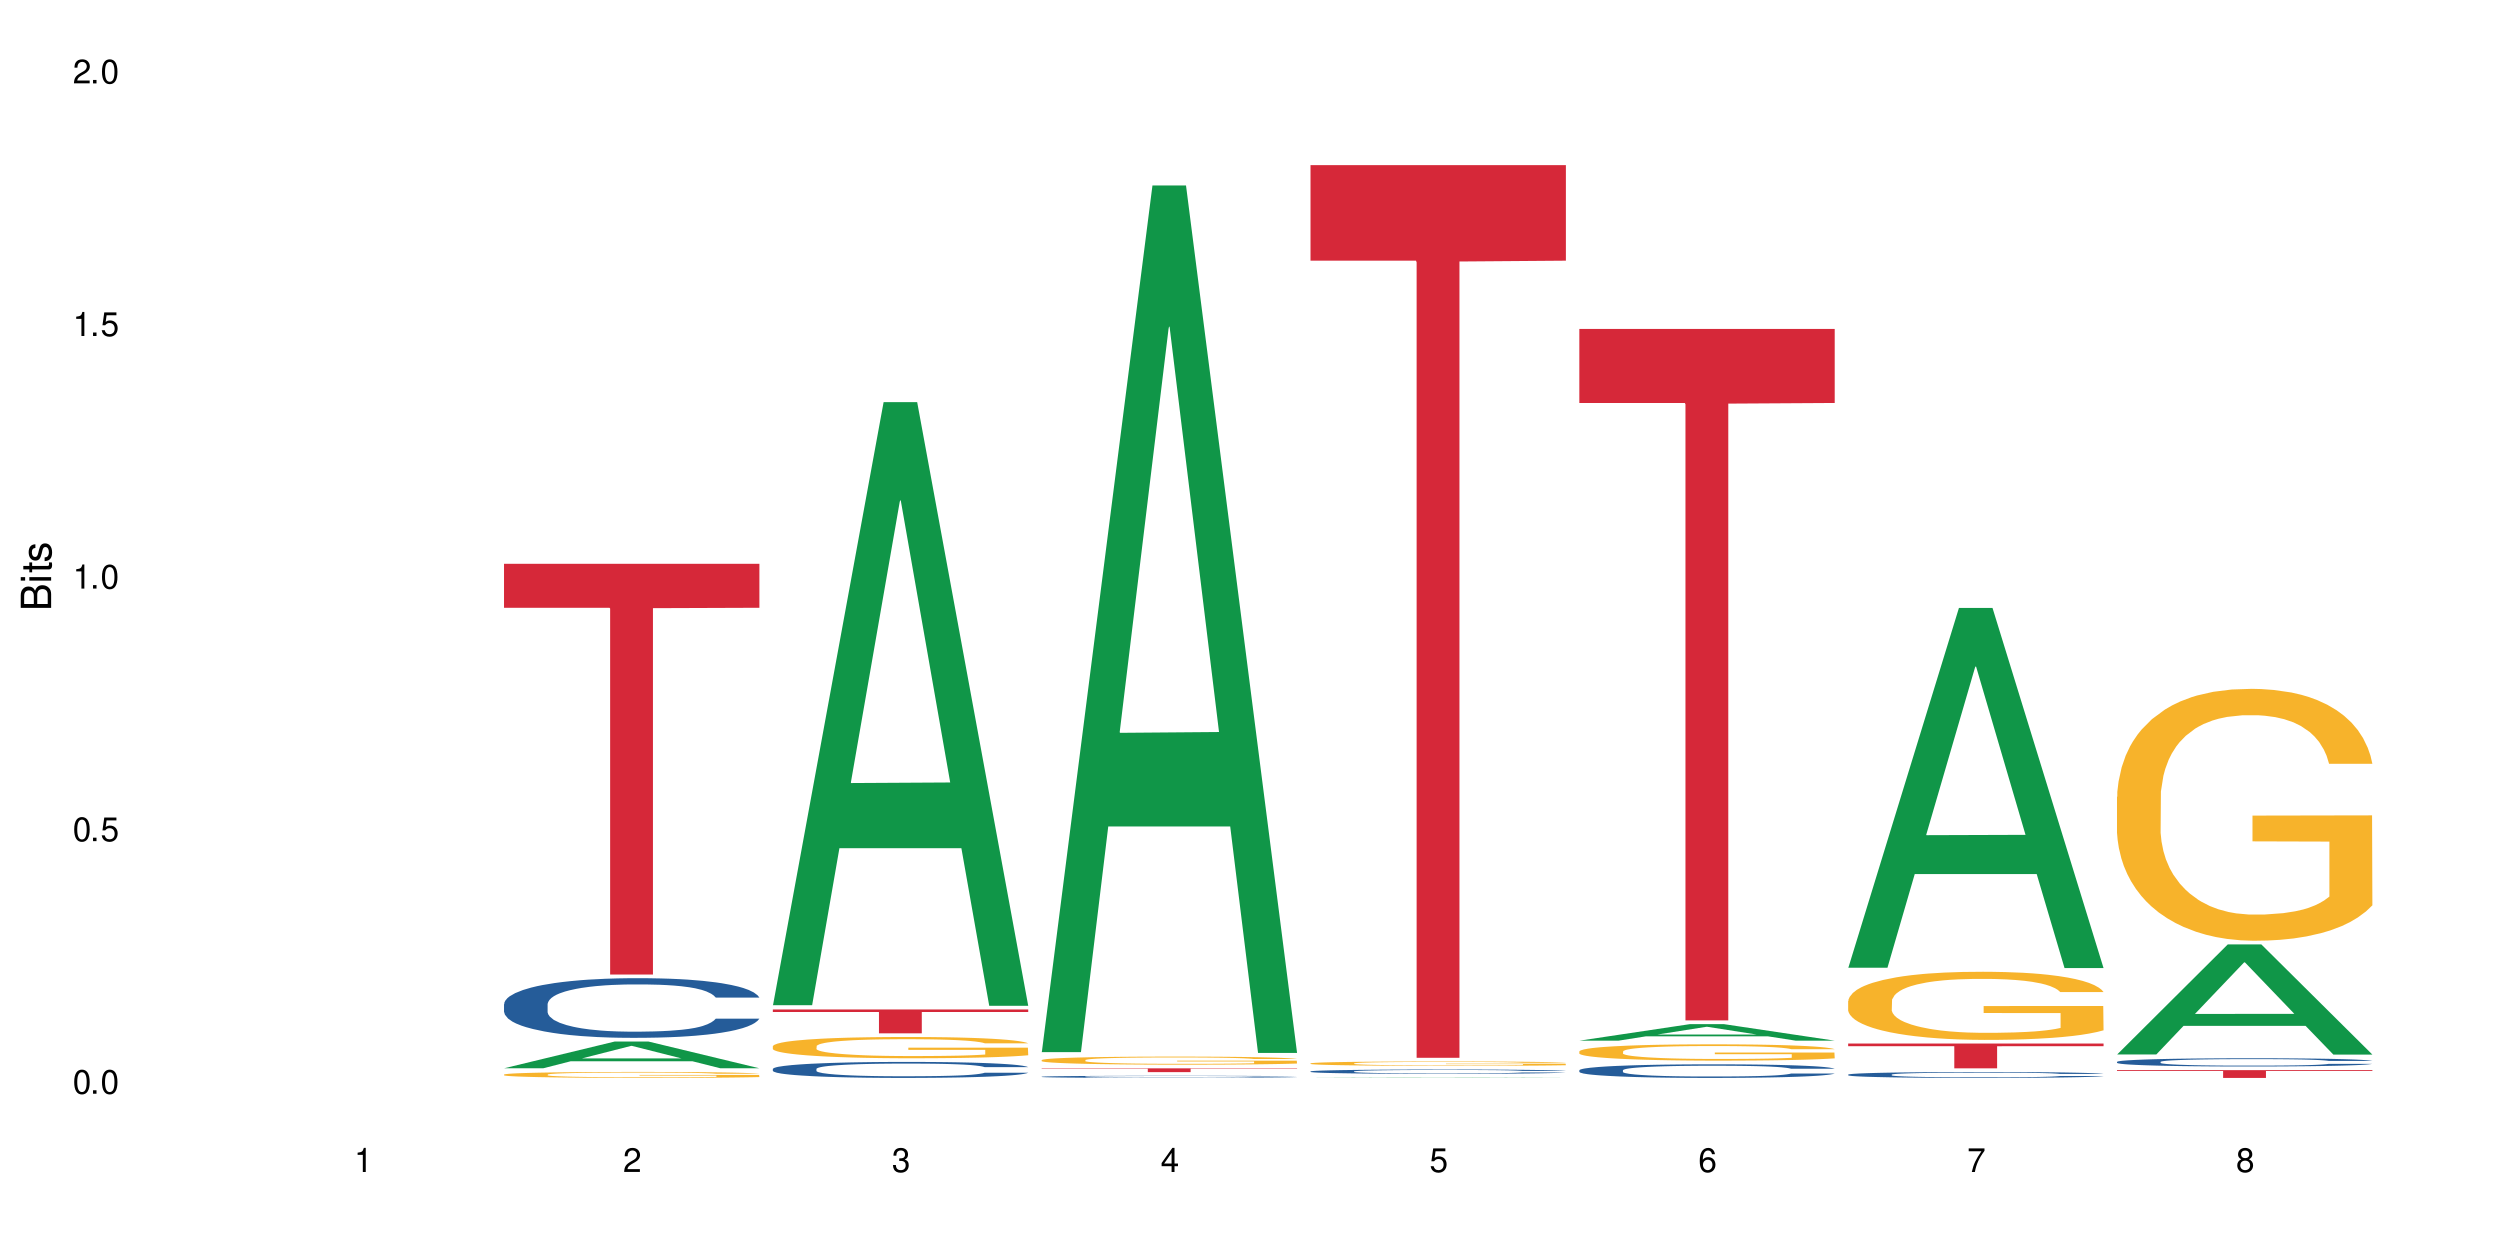 <?xml version="1.0" encoding="UTF-8"?>
<svg xmlns="http://www.w3.org/2000/svg" xmlns:xlink="http://www.w3.org/1999/xlink" width="720" height="360" viewBox="0 0 720 360">
<defs>
<g>
<g id="glyph-0-0">
</g>
<g id="glyph-0-1">
<path d="M 2.641 -6.938 C 2 -6.938 1.422 -6.656 1.078 -6.172 C 0.641 -5.562 0.406 -4.641 0.406 -3.359 C 0.406 -1.016 1.188 0.219 2.641 0.219 C 4.078 0.219 4.859 -1.016 4.859 -3.297 C 4.859 -4.641 4.656 -5.547 4.203 -6.172 C 3.844 -6.656 3.281 -6.938 2.641 -6.938 Z M 2.641 -6.188 C 3.547 -6.188 4 -5.25 4 -3.375 C 4 -1.406 3.562 -0.484 2.625 -0.484 C 1.734 -0.484 1.281 -1.438 1.281 -3.344 C 1.281 -5.25 1.734 -6.188 2.641 -6.188 Z M 2.641 -6.188 "/>
</g>
<g id="glyph-0-2">
<path d="M 1.828 -1 L 0.828 -1 L 0.828 0 L 1.828 0 Z M 1.828 -1 "/>
</g>
<g id="glyph-0-3">
<path d="M 4.562 -6.797 L 1.062 -6.797 L 0.547 -3.094 L 1.328 -3.094 C 1.719 -3.562 2.047 -3.734 2.578 -3.734 C 3.484 -3.734 4.062 -3.109 4.062 -2.094 C 4.062 -1.125 3.484 -0.531 2.578 -0.531 C 1.828 -0.531 1.375 -0.906 1.188 -1.672 L 0.328 -1.672 C 0.453 -1.109 0.547 -0.844 0.75 -0.594 C 1.125 -0.078 1.828 0.219 2.594 0.219 C 3.969 0.219 4.922 -0.781 4.922 -2.219 C 4.922 -3.562 4.031 -4.484 2.719 -4.484 C 2.25 -4.484 1.859 -4.359 1.469 -4.062 L 1.734 -5.969 L 4.562 -5.969 Z M 4.562 -6.797 "/>
</g>
<g id="glyph-0-4">
<path d="M 2.484 -4.938 L 2.484 0 L 3.328 0 L 3.328 -6.938 L 2.766 -6.938 C 2.469 -5.875 2.281 -5.734 0.984 -5.562 L 0.984 -4.938 Z M 2.484 -4.938 "/>
</g>
<g id="glyph-0-5">
<path d="M 4.859 -0.828 L 1.281 -0.828 C 1.359 -1.406 1.672 -1.781 2.5 -2.281 L 3.469 -2.828 C 4.406 -3.344 4.906 -4.062 4.906 -4.906 C 4.906 -5.484 4.672 -6.031 4.266 -6.406 C 3.859 -6.766 3.375 -6.938 2.719 -6.938 C 1.859 -6.938 1.219 -6.625 0.844 -6.031 C 0.609 -5.672 0.5 -5.234 0.484 -4.531 L 1.328 -4.531 C 1.359 -5.016 1.406 -5.281 1.531 -5.516 C 1.75 -5.938 2.188 -6.203 2.703 -6.203 C 3.469 -6.203 4.031 -5.641 4.031 -4.891 C 4.031 -4.344 3.719 -3.859 3.125 -3.516 L 2.234 -3 C 0.812 -2.172 0.406 -1.531 0.328 -0.016 L 4.859 -0.016 Z M 4.859 -0.828 "/>
</g>
<g id="glyph-0-6">
<path d="M 2.125 -3.188 L 2.578 -3.188 C 3.5 -3.188 3.984 -2.766 3.984 -1.922 C 3.984 -1.062 3.469 -0.531 2.594 -0.531 C 1.656 -0.531 1.203 -1 1.156 -2.016 L 0.312 -2.016 C 0.344 -1.453 0.438 -1.094 0.609 -0.781 C 0.953 -0.109 1.625 0.219 2.547 0.219 C 3.953 0.219 4.859 -0.625 4.859 -1.938 C 4.859 -2.828 4.516 -3.297 3.703 -3.594 C 4.344 -3.844 4.656 -4.328 4.656 -5.031 C 4.656 -6.219 3.875 -6.938 2.578 -6.938 C 1.203 -6.938 0.484 -6.172 0.453 -4.703 L 1.297 -4.703 C 1.312 -5.125 1.344 -5.359 1.453 -5.578 C 1.641 -5.969 2.062 -6.203 2.594 -6.203 C 3.344 -6.203 3.797 -5.75 3.797 -5 C 3.797 -4.516 3.609 -4.219 3.25 -4.047 C 3.016 -3.953 2.703 -3.922 2.125 -3.906 Z M 2.125 -3.188 "/>
</g>
<g id="glyph-0-7">
<path d="M 3.141 -1.672 L 3.141 0 L 3.984 0 L 3.984 -1.672 L 4.984 -1.672 L 4.984 -2.438 L 3.984 -2.438 L 3.984 -6.938 L 3.359 -6.938 L 0.266 -2.578 L 0.266 -1.672 Z M 3.141 -2.438 L 1 -2.438 L 3.141 -5.5 Z M 3.141 -2.438 "/>
</g>
<g id="glyph-0-8">
<path d="M 4.781 -5.125 C 4.609 -6.266 3.891 -6.938 2.844 -6.938 C 2.094 -6.938 1.422 -6.578 1.031 -5.953 C 0.594 -5.266 0.406 -4.422 0.406 -3.172 C 0.406 -2 0.578 -1.25 0.984 -0.641 C 1.359 -0.078 1.953 0.219 2.703 0.219 C 3.984 0.219 4.922 -0.75 4.922 -2.094 C 4.922 -3.375 4.062 -4.281 2.844 -4.281 C 2.172 -4.281 1.641 -4.031 1.281 -3.516 C 1.281 -5.234 1.828 -6.188 2.797 -6.188 C 3.391 -6.188 3.797 -5.797 3.938 -5.125 Z M 2.734 -3.531 C 3.547 -3.531 4.062 -2.953 4.062 -2.031 C 4.062 -1.156 3.484 -0.531 2.703 -0.531 C 1.922 -0.531 1.328 -1.188 1.328 -2.078 C 1.328 -2.938 1.906 -3.531 2.734 -3.531 Z M 2.734 -3.531 "/>
</g>
<g id="glyph-0-9">
<path d="M 4.984 -6.797 L 0.438 -6.797 L 0.438 -5.969 L 4.109 -5.969 C 2.5 -3.656 1.828 -2.234 1.328 0 L 2.219 0 C 2.594 -2.172 3.453 -4.047 4.984 -6.094 Z M 4.984 -6.797 "/>
</g>
<g id="glyph-0-10">
<path d="M 3.75 -3.656 C 4.469 -4.094 4.688 -4.438 4.688 -5.078 C 4.688 -6.172 3.844 -6.938 2.641 -6.938 C 1.438 -6.938 0.594 -6.172 0.594 -5.094 C 0.594 -4.438 0.812 -4.094 1.516 -3.656 C 0.734 -3.266 0.359 -2.703 0.359 -1.922 C 0.359 -0.656 1.281 0.219 2.641 0.219 C 3.984 0.219 4.922 -0.656 4.922 -1.922 C 4.922 -2.703 4.531 -3.266 3.75 -3.656 Z M 2.641 -6.188 C 3.359 -6.188 3.812 -5.75 3.812 -5.062 C 3.812 -4.406 3.344 -3.984 2.641 -3.984 C 1.922 -3.984 1.453 -4.406 1.453 -5.078 C 1.453 -5.75 1.922 -6.188 2.641 -6.188 Z M 2.641 -3.266 C 3.484 -3.266 4.062 -2.719 4.062 -1.906 C 4.062 -1.078 3.484 -0.531 2.625 -0.531 C 1.797 -0.531 1.219 -1.094 1.219 -1.906 C 1.219 -2.719 1.781 -3.266 2.641 -3.266 Z M 2.641 -3.266 "/>
</g>
<g id="glyph-1-0">
</g>
<g id="glyph-1-1">
<path d="M 0 -0.953 L 0 -4.891 C 0 -5.719 -0.234 -6.344 -0.734 -6.797 C -1.188 -7.234 -1.812 -7.469 -2.5 -7.469 C -3.547 -7.469 -4.188 -7 -4.625 -5.875 C -4.984 -6.688 -5.625 -7.094 -6.531 -7.094 C -7.172 -7.094 -7.734 -6.859 -8.141 -6.391 C -8.562 -5.922 -8.75 -5.344 -8.75 -4.5 L -8.75 -0.953 Z M -4.984 -2.062 L -7.766 -2.062 L -7.766 -4.219 C -7.766 -4.844 -7.688 -5.203 -7.453 -5.5 C -7.219 -5.812 -6.859 -5.969 -6.375 -5.969 C -5.891 -5.969 -5.531 -5.812 -5.297 -5.5 C -5.062 -5.203 -4.984 -4.844 -4.984 -4.219 Z M -0.984 -2.062 L -4 -2.062 L -4 -4.781 C -4 -5.766 -3.438 -6.359 -2.484 -6.359 C -1.547 -6.359 -0.984 -5.766 -0.984 -4.781 Z M -0.984 -2.062 "/>
</g>
<g id="glyph-1-2">
<path d="M -6.281 -1.797 L -6.281 -0.797 L 0 -0.797 L 0 -1.797 Z M -8.75 -1.797 L -8.75 -0.797 L -7.484 -0.797 L -7.484 -1.797 Z M -8.75 -1.797 "/>
</g>
<g id="glyph-1-3">
<path d="M -6.281 -3.047 L -6.281 -2.016 L -8.016 -2.016 L -8.016 -1.016 L -6.281 -1.016 L -6.281 -0.172 L -5.469 -0.172 L -5.469 -1.016 L -0.719 -1.016 C -0.078 -1.016 0.281 -1.453 0.281 -2.234 C 0.281 -2.5 0.25 -2.719 0.188 -3.047 L -0.641 -3.047 C -0.609 -2.906 -0.594 -2.766 -0.594 -2.562 C -0.594 -2.141 -0.719 -2.016 -1.156 -2.016 L -5.469 -2.016 L -5.469 -3.047 Z M -6.281 -3.047 "/>
</g>
<g id="glyph-1-4">
<path d="M -4.531 -5.25 C -5.766 -5.25 -6.469 -4.422 -6.469 -2.969 C -6.469 -1.516 -5.719 -0.562 -4.547 -0.562 C -3.562 -0.562 -3.094 -1.062 -2.734 -2.562 L -2.516 -3.484 C -2.344 -4.188 -2.094 -4.469 -1.641 -4.469 C -1.047 -4.469 -0.641 -3.875 -0.641 -3 C -0.641 -2.453 -0.797 -2 -1.062 -1.75 C -1.25 -1.594 -1.422 -1.531 -1.875 -1.469 L -1.875 -0.406 C -0.422 -0.453 0.281 -1.266 0.281 -2.922 C 0.281 -4.5 -0.5 -5.516 -1.719 -5.516 C -2.656 -5.516 -3.172 -4.984 -3.469 -3.734 L -3.703 -2.766 C -3.891 -1.953 -4.156 -1.609 -4.594 -1.609 C -5.188 -1.609 -5.547 -2.125 -5.547 -2.938 C -5.547 -3.75 -5.203 -4.172 -4.531 -4.203 Z M -4.531 -5.25 "/>
</g>
</g>
</defs>
<rect x="-72" y="-36" width="864" height="432" fill="rgb(100%, 100%, 100%)" fill-opacity="1"/>
<path fill-rule="nonzero" fill="rgb(6.275%, 58.824%, 28.235%)" fill-opacity="1" d="M 145.156 307.66 L 145.234 307.652 L 177.059 299.957 L 186.723 299.957 L 218.707 307.668 L 207.469 307.668 L 199.453 305.652 L 164.328 305.652 L 156.469 307.66 L 145.156 307.66 L 167.707 304.82 L 196.23 304.812 L 182.008 301.219 L 181.852 301.211 L 181.695 301.23 L 167.629 304.812 L 167.707 304.82 Z M 145.156 307.66 "/>
<path fill-rule="nonzero" fill="rgb(14.51%, 36.078%, 60%)" fill-opacity="1" d="M 145.156 289.203 L 145.242 289.188 L 145.242 288.809 L 145.512 288.211 L 146.141 287.457 L 146.77 286.941 L 148.383 286.016 L 150.625 285.121 L 152.957 284.43 L 154.664 284.02 L 156.188 283.707 L 159.684 283.125 L 161.93 282.828 L 164.352 282.562 L 167.309 282.293 L 169.461 282.137 L 174.305 281.887 L 177.895 281.777 L 180.676 281.73 L 186.684 281.73 L 190.273 281.793 L 192.875 281.871 L 195.742 281.996 L 198.164 282.137 L 202.383 282.484 L 206.148 282.922 L 207.852 283.172 L 210.543 283.66 L 212.605 284.133 L 214.043 284.539 L 215.656 285.121 L 217.094 285.828 L 218.168 286.629 L 218.707 287.301 L 206.148 287.301 L 205.52 286.676 L 204.805 286.188 L 203.457 285.543 L 202.113 285.09 L 200.23 284.633 L 198.523 284.336 L 196.191 284.035 L 194.129 283.848 L 191.977 283.707 L 189.914 283.613 L 185.969 283.52 L 181.391 283.52 L 179.688 283.551 L 176.191 283.676 L 174.305 283.785 L 171.613 284.004 L 169.73 284.211 L 167.488 284.523 L 165.965 284.789 L 164.082 285.199 L 162.734 285.559 L 161.211 286.078 L 160.312 286.469 L 159.508 286.91 L 158.789 287.426 L 158.25 287.977 L 157.891 288.559 L 157.711 289.121 L 157.711 291.555 L 157.891 292.121 L 158.34 292.781 L 159.508 293.738 L 161.211 294.57 L 163.184 295.23 L 165.066 295.699 L 166.145 295.918 L 167.578 296.172 L 169.82 296.484 L 173.051 296.797 L 174.934 296.926 L 177.805 297.051 L 180.766 297.113 L 184.711 297.113 L 188.211 297.051 L 190.543 296.973 L 192.965 296.848 L 196.281 296.578 L 198.344 296.328 L 200.141 296.031 L 201.484 295.73 L 202.383 295.48 L 203.727 294.992 L 204.805 294.461 L 205.609 293.91 L 206.148 293.375 L 218.707 293.375 L 218.168 294.004 L 217.359 294.617 L 216.555 295.07 L 215.297 295.621 L 213.863 296.109 L 211.801 296.656 L 210.094 297.02 L 207.852 297.41 L 205.789 297.711 L 203.547 297.977 L 200.23 298.289 L 198.074 298.445 L 195.742 298.59 L 192.965 298.715 L 189.465 298.824 L 185.699 298.887 L 182.199 298.902 L 178.434 298.871 L 175.652 298.809 L 171.973 298.668 L 167.398 298.383 L 164.082 298.086 L 161.48 297.789 L 159.238 297.473 L 156.727 297.051 L 153.496 296.359 L 151.523 295.824 L 150.176 295.387 L 148.652 294.773 L 147.574 294.223 L 146.32 293.344 L 145.422 292.23 L 145.156 291.367 Z M 145.156 289.203 "/>
<path fill-rule="nonzero" fill="rgb(96.863%, 70.196%, 16.863%)" fill-opacity="1" d="M 145.156 309.457 L 145.242 309.457 L 145.242 309.426 L 145.602 309.355 L 146.5 309.258 L 147.664 309.176 L 148.922 309.113 L 149.73 309.082 L 151.074 309.035 L 152.242 309 L 155.199 308.93 L 158.969 308.863 L 161.031 308.836 L 163.363 308.809 L 166.684 308.777 L 168.207 308.766 L 172.871 308.742 L 178.164 308.727 L 183.992 308.723 L 186.684 308.723 L 190.363 308.73 L 195.387 308.746 L 198.254 308.762 L 200.496 308.777 L 202.828 308.797 L 205.699 308.832 L 208.391 308.867 L 210.543 308.906 L 212.695 308.953 L 214.492 309.004 L 216.016 309.059 L 217.359 309.125 L 218.168 309.18 L 218.707 309.234 L 206.238 309.234 L 205.52 309.18 L 204.715 309.137 L 203.367 309.086 L 202.023 309.047 L 200.676 309.016 L 198.164 308.977 L 196.012 308.949 L 193.32 308.93 L 190.723 308.914 L 187.762 308.906 L 185.969 308.902 L 181.211 308.902 L 176.906 308.914 L 174.395 308.926 L 172.602 308.938 L 170.09 308.961 L 168.566 308.98 L 167.668 308.992 L 164.977 309.043 L 163.184 309.086 L 162.195 309.117 L 160.941 309.164 L 160.043 309.207 L 159.059 309.27 L 158.52 309.316 L 157.801 309.422 L 157.711 309.703 L 157.98 309.766 L 158.52 309.828 L 159.238 309.887 L 160.312 309.945 L 161.391 309.988 L 163.273 310.051 L 164.887 310.094 L 166.145 310.117 L 168.566 310.16 L 169.551 310.176 L 171.883 310.203 L 174.305 310.227 L 177.266 310.246 L 179.508 310.254 L 183.098 310.262 L 187.672 310.262 L 193.055 310.254 L 196.461 310.238 L 198.793 310.227 L 200.32 310.215 L 202.203 310.199 L 203.547 310.184 L 204.805 310.164 L 206.328 310.141 L 206.328 309.766 L 184.172 309.762 L 184.172 309.586 L 218.617 309.586 L 218.707 310.199 L 216.824 310.242 L 214.492 310.281 L 212.25 310.312 L 209.918 310.34 L 206.598 310.371 L 203.906 310.391 L 199.781 310.41 L 196.012 310.426 L 192.066 310.434 L 188.566 310.438 L 184.441 310.441 L 180.766 310.438 L 176.816 310.43 L 173.68 310.414 L 170.809 310.398 L 167.938 310.379 L 164.352 310.348 L 162.016 310.32 L 159.594 310.285 L 157.172 310.246 L 155.02 310.207 L 153.586 310.172 L 152.152 310.133 L 150.625 310.086 L 149.191 310.035 L 148.113 309.984 L 147.129 309.93 L 146.41 309.879 L 145.691 309.809 L 145.332 309.75 L 145.156 309.703 Z M 145.156 309.457 "/>
<path fill-rule="nonzero" fill="rgb(83.922%, 15.686%, 22.353%)" fill-opacity="1" d="M 145.156 162.379 L 218.707 162.379 L 218.707 175.039 L 188.051 175.152 L 188.051 280.672 L 175.719 280.672 L 175.719 175.262 L 175.539 175.039 L 145.156 175.039 Z M 145.156 162.379 "/>
<path fill-rule="nonzero" fill="rgb(6.275%, 58.824%, 28.235%)" fill-opacity="1" d="M 222.578 289.504 L 222.656 289.344 L 254.48 115.82 L 264.148 115.82 L 296.129 289.668 L 284.895 289.668 L 276.879 244.289 L 241.75 244.289 L 233.895 289.504 L 222.578 289.504 L 245.129 225.516 L 273.656 225.352 L 259.434 144.223 L 259.273 144.059 L 259.117 144.551 L 245.051 225.352 L 245.129 225.516 Z M 222.578 289.504 "/>
<path fill-rule="nonzero" fill="rgb(14.51%, 36.078%, 60%)" fill-opacity="1" d="M 222.578 307.84 L 222.668 307.836 L 222.668 307.734 L 222.938 307.574 L 223.562 307.371 L 224.191 307.23 L 225.809 306.984 L 228.051 306.742 L 230.383 306.559 L 232.086 306.449 L 233.609 306.363 L 237.109 306.211 L 239.352 306.129 L 241.773 306.059 L 244.734 305.984 L 246.887 305.945 L 251.73 305.875 L 255.316 305.848 L 258.098 305.836 L 264.109 305.836 L 267.695 305.852 L 270.297 305.871 L 273.168 305.906 L 275.59 305.945 L 279.805 306.035 L 283.57 306.156 L 285.277 306.223 L 287.969 306.352 L 290.031 306.48 L 291.465 306.59 L 293.082 306.742 L 294.516 306.934 L 295.59 307.148 L 296.129 307.328 L 283.57 307.328 L 282.945 307.16 L 282.227 307.031 L 280.883 306.859 L 279.535 306.734 L 277.652 306.613 L 275.949 306.535 L 273.617 306.453 L 271.551 306.402 L 269.398 306.363 L 267.336 306.34 L 263.391 306.316 L 258.816 306.316 L 257.109 306.324 L 253.613 306.355 L 251.73 306.387 L 249.039 306.445 L 247.156 306.5 L 244.914 306.586 L 243.387 306.656 L 241.504 306.766 L 240.16 306.863 L 238.633 307 L 237.738 307.105 L 236.93 307.223 L 236.211 307.363 L 235.672 307.512 L 235.316 307.668 L 235.137 307.816 L 235.137 308.469 L 235.316 308.621 L 235.762 308.797 L 236.93 309.055 L 238.633 309.277 L 240.605 309.457 L 242.492 309.582 L 243.566 309.641 L 245.004 309.707 L 247.246 309.793 L 250.473 309.875 L 252.355 309.91 L 255.227 309.945 L 258.188 309.961 L 262.133 309.961 L 265.633 309.945 L 267.965 309.922 L 270.387 309.891 L 273.707 309.816 L 275.77 309.75 L 277.562 309.672 L 278.906 309.59 L 279.805 309.523 L 281.148 309.391 L 282.227 309.25 L 283.035 309.102 L 283.57 308.957 L 296.129 308.957 L 295.59 309.129 L 294.785 309.293 L 293.977 309.414 L 292.723 309.562 L 291.285 309.691 L 289.223 309.84 L 287.52 309.934 L 285.277 310.039 L 283.215 310.121 L 280.973 310.191 L 277.652 310.277 L 275.5 310.32 L 273.168 310.355 L 270.387 310.391 L 266.887 310.418 L 263.121 310.438 L 259.621 310.441 L 255.855 310.434 L 253.074 310.414 L 249.398 310.379 L 244.824 310.301 L 241.504 310.223 L 238.902 310.141 L 236.66 310.059 L 234.148 309.945 L 230.918 309.758 L 228.945 309.617 L 227.602 309.496 L 226.074 309.332 L 225 309.188 L 223.742 308.949 L 222.848 308.652 L 222.578 308.418 Z M 222.578 307.84 "/>
<path fill-rule="nonzero" fill="rgb(96.863%, 70.196%, 16.863%)" fill-opacity="1" d="M 222.578 301.277 L 222.668 301.27 L 222.668 301.16 L 223.027 300.906 L 223.922 300.562 L 225.09 300.277 L 226.344 300.051 L 227.152 299.934 L 228.496 299.766 L 229.664 299.645 L 232.625 299.391 L 236.391 299.156 L 238.453 299.055 L 240.785 298.961 L 244.105 298.855 L 245.629 298.816 L 250.293 298.727 L 255.586 298.668 L 261.418 298.652 L 264.109 298.66 L 267.785 298.68 L 272.809 298.742 L 275.68 298.797 L 277.922 298.855 L 280.254 298.926 L 283.125 299.039 L 285.816 299.172 L 287.969 299.309 L 290.121 299.477 L 291.914 299.656 L 293.438 299.852 L 294.785 300.086 L 295.59 300.281 L 296.129 300.477 L 283.66 300.477 L 282.945 300.281 L 282.137 300.129 L 280.793 299.945 L 279.445 299.812 L 278.102 299.703 L 275.59 299.559 L 273.438 299.469 L 270.746 299.391 L 268.145 299.34 L 265.184 299.309 L 263.391 299.297 L 258.637 299.297 L 254.332 299.336 L 251.82 299.379 L 250.023 299.426 L 247.512 299.508 L 245.988 299.574 L 245.094 299.621 L 242.402 299.793 L 240.605 299.949 L 239.621 300.059 L 238.363 300.227 L 237.469 300.375 L 236.48 300.602 L 235.941 300.77 L 235.227 301.148 L 235.137 302.156 L 235.406 302.367 L 235.941 302.598 L 236.66 302.797 L 237.738 303.012 L 238.812 303.172 L 240.695 303.391 L 242.312 303.535 L 243.566 303.633 L 245.988 303.781 L 246.977 303.832 L 249.309 303.934 L 251.73 304.012 L 254.691 304.078 L 256.934 304.113 L 260.52 304.141 L 265.094 304.141 L 270.477 304.109 L 273.887 304.062 L 276.219 304.02 L 277.742 303.98 L 279.625 303.918 L 280.973 303.863 L 282.227 303.801 L 283.75 303.703 L 283.75 302.367 L 261.598 302.363 L 261.598 301.734 L 296.039 301.73 L 296.129 303.918 L 294.246 304.07 L 291.914 304.215 L 289.672 304.324 L 287.34 304.422 L 284.02 304.527 L 281.328 304.594 L 277.203 304.672 L 273.438 304.723 L 269.488 304.758 L 265.992 304.773 L 261.867 304.777 L 258.188 304.77 L 254.242 304.734 L 251.102 304.688 L 248.23 304.633 L 245.359 304.562 L 241.773 304.441 L 239.441 304.348 L 237.02 304.23 L 234.598 304.09 L 232.445 303.941 L 231.008 303.82 L 229.574 303.688 L 228.051 303.52 L 226.613 303.328 L 225.539 303.156 L 224.551 302.961 L 223.832 302.777 L 223.117 302.523 L 222.758 302.324 L 222.578 302.148 Z M 222.578 301.277 "/>
<path fill-rule="nonzero" fill="rgb(83.922%, 15.686%, 22.353%)" fill-opacity="1" d="M 222.578 290.723 L 296.129 290.723 L 296.129 291.461 L 265.477 291.465 L 265.477 297.598 L 253.141 297.598 L 253.141 291.473 L 252.965 291.461 L 222.578 291.461 Z M 222.578 290.723 "/>
<path fill-rule="nonzero" fill="rgb(6.275%, 58.824%, 28.235%)" fill-opacity="1" d="M 300 303.012 L 300.078 302.777 L 331.906 53.414 L 341.57 53.414 L 373.555 303.246 L 362.316 303.246 L 354.301 238.031 L 319.176 238.031 L 311.316 303.012 L 300 303.012 L 322.555 211.055 L 351.078 210.82 L 336.855 94.23 L 336.699 93.996 L 336.543 94.699 L 322.477 210.82 L 322.555 211.055 Z M 300 303.012 "/>
<path fill-rule="nonzero" fill="rgb(14.51%, 36.078%, 60%)" fill-opacity="1" d="M 300 310.094 L 300.09 310.094 L 300.09 310.078 L 300.359 310.059 L 300.988 310.031 L 301.617 310.012 L 303.23 309.977 L 305.473 309.945 L 307.805 309.922 L 309.508 309.906 L 311.035 309.895 L 314.531 309.875 L 316.773 309.863 L 319.195 309.855 L 322.156 309.844 L 324.309 309.84 L 329.152 309.832 L 332.742 309.828 L 335.52 309.824 L 341.531 309.824 L 345.117 309.828 L 347.719 309.828 L 350.59 309.836 L 353.012 309.84 L 357.227 309.852 L 360.996 309.867 L 362.699 309.875 L 365.391 309.895 L 367.453 309.91 L 368.891 309.926 L 370.504 309.945 L 371.938 309.973 L 373.016 310 L 373.555 310.023 L 360.996 310.023 L 360.367 310.004 L 359.648 309.984 L 358.305 309.961 L 356.961 309.945 L 355.074 309.93 L 353.371 309.918 L 351.039 309.906 L 348.977 309.902 L 346.824 309.895 L 344.762 309.891 L 334.535 309.891 L 331.035 309.895 L 329.152 309.898 L 326.461 309.906 L 324.578 309.914 L 322.336 309.926 L 320.812 309.934 L 318.926 309.949 L 317.582 309.961 L 316.059 309.98 L 315.16 309.996 L 314.352 310.012 L 313.637 310.027 L 313.098 310.047 L 312.738 310.07 L 312.559 310.09 L 312.559 310.176 L 312.738 310.199 L 313.188 310.223 L 314.352 310.254 L 316.059 310.285 L 318.031 310.309 L 319.914 310.324 L 320.992 310.332 L 322.426 310.344 L 324.668 310.355 L 327.898 310.363 L 329.781 310.371 L 332.652 310.375 L 343.055 310.375 L 345.387 310.371 L 347.809 310.367 L 351.129 310.355 L 353.191 310.348 L 354.984 310.336 L 356.332 310.328 L 357.227 310.316 L 358.574 310.301 L 359.648 310.281 L 360.457 310.262 L 360.996 310.242 L 373.555 310.242 L 373.016 310.266 L 372.207 310.285 L 371.402 310.305 L 370.145 310.324 L 368.711 310.34 L 366.645 310.359 L 364.941 310.371 L 362.699 310.387 L 360.637 310.398 L 358.395 310.406 L 355.074 310.418 L 352.922 310.426 L 350.59 310.43 L 347.809 310.434 L 344.312 310.438 L 340.543 310.441 L 337.047 310.441 L 333.277 310.438 L 330.5 310.438 L 326.82 310.434 L 322.246 310.422 L 318.926 310.41 L 316.324 310.402 L 314.082 310.391 L 311.57 310.375 L 308.344 310.348 L 306.371 310.332 L 305.023 310.316 L 303.5 310.293 L 302.422 310.273 L 301.168 310.242 L 300.27 310.203 L 300 310.172 Z M 300 310.094 "/>
<path fill-rule="nonzero" fill="rgb(96.863%, 70.196%, 16.863%)" fill-opacity="1" d="M 300 305.297 L 300.09 305.293 L 300.09 305.254 L 300.449 305.156 L 301.348 305.023 L 302.512 304.918 L 303.77 304.832 L 304.574 304.789 L 305.922 304.723 L 307.086 304.676 L 310.047 304.582 L 313.816 304.492 L 315.879 304.453 L 318.211 304.418 L 321.527 304.379 L 323.055 304.363 L 327.719 304.328 L 333.012 304.309 L 338.84 304.301 L 341.531 304.305 L 345.207 304.312 L 350.23 304.336 L 353.102 304.355 L 355.344 304.379 L 357.676 304.406 L 360.547 304.449 L 363.238 304.5 L 365.391 304.551 L 367.543 304.613 L 369.336 304.68 L 370.863 304.754 L 372.207 304.844 L 373.016 304.918 L 373.555 304.992 L 361.086 304.992 L 360.367 304.918 L 359.559 304.863 L 358.215 304.793 L 356.871 304.742 L 355.523 304.699 L 353.012 304.645 L 350.859 304.613 L 348.168 304.582 L 345.566 304.562 L 342.609 304.551 L 340.812 304.547 L 336.059 304.547 L 331.754 304.559 L 329.242 304.578 L 327.449 304.594 L 324.938 304.625 L 323.414 304.652 L 322.516 304.668 L 319.824 304.734 L 318.031 304.793 L 317.043 304.836 L 315.789 304.898 L 314.891 304.957 L 313.902 305.039 L 313.367 305.105 L 312.648 305.246 L 312.559 305.629 L 312.828 305.711 L 313.367 305.797 L 314.082 305.875 L 315.16 305.953 L 316.234 306.016 L 318.121 306.098 L 319.734 306.152 L 320.992 306.191 L 323.414 306.246 L 324.398 306.266 L 326.73 306.305 L 329.152 306.336 L 332.113 306.359 L 334.355 306.371 L 337.941 306.383 L 342.52 306.383 L 347.898 306.371 L 351.309 306.355 L 353.641 306.336 L 355.164 306.32 L 357.047 306.297 L 358.395 306.277 L 359.648 306.254 L 361.176 306.219 L 361.176 305.711 L 339.02 305.707 L 339.02 305.473 L 373.465 305.469 L 373.555 306.297 L 371.668 306.355 L 369.336 306.41 L 367.094 306.453 L 364.762 306.488 L 361.445 306.531 L 358.754 306.555 L 354.629 306.586 L 350.859 306.605 L 346.914 306.617 L 343.414 306.625 L 339.289 306.625 L 335.609 306.621 L 331.664 306.609 L 328.523 306.59 L 325.656 306.57 L 322.785 306.543 L 319.195 306.496 L 316.863 306.461 L 314.441 306.418 L 312.02 306.363 L 309.867 306.309 L 308.434 306.262 L 306.996 306.211 L 305.473 306.148 L 304.039 306.074 L 302.961 306.012 L 301.973 305.934 L 301.258 305.867 L 300.539 305.77 L 300.18 305.695 L 300 305.629 Z M 300 305.297 "/>
<path fill-rule="nonzero" fill="rgb(83.922%, 15.686%, 22.353%)" fill-opacity="1" d="M 300 307.68 L 373.555 307.68 L 373.555 307.797 L 342.898 307.797 L 342.898 308.77 L 330.566 308.77 L 330.566 307.801 L 330.387 307.797 L 300 307.797 Z M 300 307.68 "/>
<path fill-rule="nonzero" fill="rgb(6.275%, 58.824%, 28.235%)" fill-opacity="1" d="M 377.426 310.441 L 377.504 310.441 L 409.328 310.32 L 418.992 310.32 L 450.977 310.441 L 439.738 310.441 L 431.723 310.41 L 396.598 310.41 L 388.738 310.441 L 377.426 310.441 L 399.977 310.395 L 428.504 310.395 L 414.277 310.34 L 413.965 310.34 L 399.898 310.395 L 399.977 310.395 Z M 377.426 310.441 "/>
<path fill-rule="nonzero" fill="rgb(14.51%, 36.078%, 60%)" fill-opacity="1" d="M 377.426 308.559 L 377.516 308.559 L 377.516 308.531 L 377.781 308.488 L 378.41 308.434 L 379.039 308.398 L 380.652 308.328 L 382.895 308.266 L 385.227 308.215 L 386.934 308.184 L 388.457 308.164 L 391.957 308.121 L 394.199 308.098 L 396.621 308.078 L 399.578 308.059 L 401.734 308.047 L 406.574 308.031 L 410.164 308.023 L 412.945 308.02 L 418.953 308.02 L 422.543 308.023 L 425.145 308.031 L 428.016 308.039 L 430.438 308.047 L 434.652 308.074 L 438.418 308.105 L 440.125 308.125 L 442.812 308.16 L 444.879 308.191 L 446.312 308.223 L 447.926 308.266 L 449.363 308.316 L 450.438 308.375 L 450.977 308.422 L 438.418 308.422 L 437.789 308.379 L 437.074 308.344 L 435.727 308.297 L 434.383 308.262 L 432.5 308.23 L 430.793 308.207 L 428.461 308.188 L 426.398 308.172 L 424.246 308.164 L 422.184 308.156 L 418.238 308.148 L 413.664 308.148 L 411.957 308.152 L 408.461 308.16 L 406.574 308.168 L 403.887 308.184 L 402 308.199 L 399.758 308.223 L 398.234 308.242 L 396.352 308.27 L 395.004 308.297 L 393.48 308.336 L 392.582 308.363 L 391.777 308.395 L 391.059 308.434 L 390.52 308.473 L 390.16 308.516 L 389.98 308.555 L 389.98 308.73 L 390.16 308.773 L 390.609 308.82 L 391.777 308.891 L 393.48 308.949 L 395.453 308.996 L 397.336 309.031 L 398.414 309.047 L 399.848 309.066 L 402.09 309.086 L 405.32 309.109 L 407.203 309.121 L 410.074 309.129 L 413.035 309.133 L 416.98 309.133 L 420.48 309.129 L 422.812 309.121 L 425.234 309.113 L 428.551 309.094 L 430.613 309.078 L 432.41 309.055 L 433.754 309.031 L 434.652 309.016 L 435.996 308.98 L 437.074 308.941 L 437.879 308.902 L 438.418 308.863 L 450.977 308.863 L 450.438 308.906 L 449.633 308.953 L 448.824 308.984 L 447.566 309.023 L 446.133 309.059 L 444.07 309.102 L 442.367 309.125 L 440.125 309.156 L 438.059 309.176 L 435.816 309.195 L 432.5 309.219 L 430.348 309.23 L 428.016 309.238 L 425.234 309.25 L 421.734 309.258 L 417.969 309.262 L 410.703 309.262 L 407.922 309.258 L 404.242 309.246 L 399.668 309.227 L 396.352 309.203 L 393.75 309.184 L 391.508 309.16 L 388.996 309.129 L 385.766 309.078 L 383.793 309.039 L 382.449 309.008 L 380.922 308.965 L 379.848 308.926 L 378.59 308.859 L 377.695 308.781 L 377.426 308.719 Z M 377.426 308.559 "/>
<path fill-rule="nonzero" fill="rgb(96.863%, 70.196%, 16.863%)" fill-opacity="1" d="M 377.426 306.242 L 377.516 306.242 L 377.516 306.219 L 377.871 306.164 L 378.77 306.094 L 379.938 306.035 L 381.191 305.988 L 382 305.965 L 383.344 305.93 L 384.512 305.906 L 387.469 305.852 L 391.238 305.805 L 393.301 305.785 L 395.633 305.766 L 398.953 305.742 L 400.477 305.734 L 405.141 305.715 L 410.434 305.703 L 416.262 305.699 L 418.953 305.703 L 422.633 305.707 L 427.656 305.719 L 430.527 305.73 L 432.77 305.742 L 435.102 305.758 L 437.969 305.781 L 440.66 305.809 L 442.812 305.836 L 444.969 305.871 L 446.762 305.906 L 448.285 305.949 L 449.633 305.996 L 450.438 306.035 L 450.977 306.078 L 438.508 306.078 L 437.789 306.035 L 436.984 306.004 L 435.637 305.969 L 434.293 305.941 L 432.949 305.918 L 430.438 305.887 L 428.281 305.871 L 425.594 305.852 L 422.992 305.844 L 420.031 305.836 L 418.238 305.832 L 413.484 305.832 L 409.176 305.84 L 406.664 305.852 L 404.871 305.859 L 402.359 305.879 L 400.836 305.891 L 399.938 305.902 L 397.246 305.938 L 395.453 305.969 L 394.469 305.992 L 393.211 306.023 L 392.312 306.055 L 391.328 306.102 L 390.789 306.137 L 390.07 306.215 L 389.98 306.422 L 390.25 306.465 L 390.789 306.516 L 391.508 306.555 L 392.582 306.598 L 393.66 306.633 L 395.543 306.676 L 397.156 306.707 L 398.414 306.727 L 400.836 306.758 L 401.82 306.77 L 404.156 306.789 L 406.574 306.805 L 409.535 306.82 L 411.777 306.828 L 415.367 306.832 L 419.941 306.832 L 425.324 306.824 L 428.73 306.816 L 431.062 306.809 L 432.59 306.797 L 434.473 306.785 L 435.816 306.773 L 437.074 306.762 L 438.598 306.742 L 438.598 306.465 L 416.441 306.465 L 416.441 306.336 L 450.887 306.336 L 450.977 306.785 L 449.094 306.816 L 446.762 306.848 L 444.52 306.871 L 442.188 306.891 L 438.867 306.91 L 436.176 306.926 L 432.051 306.941 L 428.281 306.953 L 424.336 306.957 L 420.84 306.961 L 416.711 306.965 L 413.035 306.961 L 409.086 306.953 L 405.949 306.945 L 403.078 306.934 L 400.207 306.918 L 396.621 306.895 L 394.289 306.875 L 391.867 306.852 L 389.445 306.82 L 387.293 306.789 L 385.855 306.766 L 384.422 306.738 L 382.895 306.703 L 381.461 306.664 L 380.383 306.629 L 379.398 306.59 L 378.68 306.551 L 377.961 306.5 L 377.605 306.457 L 377.426 306.422 Z M 377.426 306.242 "/>
<path fill-rule="nonzero" fill="rgb(83.922%, 15.686%, 22.353%)" fill-opacity="1" d="M 377.426 47.555 L 450.977 47.555 L 450.977 75.074 L 420.324 75.312 L 420.324 304.645 L 407.988 304.645 L 407.988 75.555 L 407.809 75.074 L 377.426 75.074 Z M 377.426 47.555 "/>
<path fill-rule="nonzero" fill="rgb(6.275%, 58.824%, 28.235%)" fill-opacity="1" d="M 454.848 299.707 L 454.926 299.703 L 486.75 294.941 L 496.418 294.941 L 528.398 299.711 L 517.164 299.711 L 509.148 298.465 L 474.023 298.465 L 466.164 299.707 L 454.848 299.707 L 477.402 297.949 L 505.926 297.945 L 491.703 295.719 L 491.547 295.715 L 491.387 295.727 L 477.32 297.945 L 477.402 297.949 Z M 454.848 299.707 "/>
<path fill-rule="nonzero" fill="rgb(14.51%, 36.078%, 60%)" fill-opacity="1" d="M 454.848 308.227 L 454.938 308.223 L 454.938 308.137 L 455.207 308.004 L 455.836 307.832 L 456.461 307.711 L 458.078 307.5 L 460.32 307.297 L 462.652 307.141 L 464.355 307.047 L 465.879 306.977 L 469.379 306.844 L 471.621 306.773 L 474.043 306.715 L 477.004 306.652 L 479.156 306.617 L 484 306.559 L 487.586 306.535 L 490.367 306.523 L 496.379 306.523 L 499.965 306.539 L 502.566 306.555 L 505.438 306.586 L 507.859 306.617 L 512.074 306.695 L 515.844 306.797 L 517.547 306.852 L 520.238 306.965 L 522.301 307.07 L 523.734 307.164 L 525.352 307.297 L 526.785 307.457 L 527.863 307.641 L 528.398 307.793 L 515.844 307.793 L 515.215 307.652 L 514.496 307.539 L 513.152 307.395 L 511.805 307.289 L 509.922 307.188 L 508.219 307.117 L 505.887 307.051 L 503.824 307.008 L 501.672 306.977 L 499.605 306.953 L 495.66 306.934 L 491.086 306.934 L 489.383 306.938 L 485.883 306.969 L 484 306.992 L 481.309 307.043 L 479.426 307.09 L 477.184 307.16 L 475.656 307.223 L 473.773 307.316 L 472.43 307.398 L 470.902 307.516 L 470.008 307.605 L 469.199 307.703 L 468.48 307.824 L 467.945 307.949 L 467.586 308.082 L 467.406 308.211 L 467.406 308.766 L 467.586 308.895 L 468.035 309.043 L 469.199 309.262 L 470.902 309.453 L 472.879 309.602 L 474.762 309.711 L 475.836 309.762 L 477.273 309.816 L 479.516 309.891 L 482.742 309.961 L 484.629 309.988 L 487.496 310.02 L 490.457 310.031 L 494.406 310.031 L 497.902 310.02 L 500.234 310 L 502.656 309.973 L 505.977 309.91 L 508.039 309.852 L 509.832 309.785 L 511.18 309.719 L 512.074 309.66 L 513.422 309.551 L 514.496 309.426 L 515.305 309.301 L 515.844 309.18 L 528.398 309.18 L 527.863 309.324 L 527.055 309.465 L 526.246 309.566 L 524.992 309.691 L 523.555 309.805 L 521.492 309.93 L 519.789 310.012 L 517.547 310.102 L 515.484 310.168 L 513.242 310.23 L 509.922 310.301 L 507.77 310.336 L 505.438 310.367 L 502.656 310.398 L 499.16 310.422 L 495.391 310.438 L 491.895 310.441 L 488.125 310.434 L 485.344 310.418 L 481.668 310.387 L 477.094 310.324 L 473.773 310.254 L 471.172 310.188 L 468.93 310.113 L 466.418 310.02 L 463.191 309.859 L 461.215 309.738 L 459.871 309.637 L 458.348 309.5 L 457.27 309.375 L 456.016 309.172 L 455.117 308.918 L 454.848 308.723 Z M 454.848 308.227 "/>
<path fill-rule="nonzero" fill="rgb(96.863%, 70.196%, 16.863%)" fill-opacity="1" d="M 454.848 302.781 L 454.938 302.777 L 454.938 302.691 L 455.297 302.496 L 456.191 302.23 L 457.359 302.012 L 458.613 301.84 L 459.422 301.75 L 460.77 301.621 L 461.934 301.527 L 464.895 301.336 L 468.66 301.152 L 470.723 301.078 L 473.055 301.004 L 476.375 300.922 L 477.898 300.891 L 482.562 300.824 L 487.855 300.781 L 493.688 300.77 L 496.379 300.773 L 500.055 300.789 L 505.078 300.836 L 507.949 300.879 L 510.191 300.922 L 512.523 300.977 L 515.395 301.062 L 518.086 301.168 L 520.238 301.27 L 522.391 301.398 L 524.184 301.535 L 525.711 301.688 L 527.055 301.867 L 527.863 302.016 L 528.398 302.168 L 515.934 302.168 L 515.215 302.016 L 514.406 301.902 L 513.062 301.758 L 511.715 301.656 L 510.371 301.574 L 507.859 301.465 L 505.707 301.395 L 503.016 301.336 L 500.414 301.297 L 497.453 301.27 L 495.66 301.262 L 490.906 301.262 L 486.602 301.293 L 484.09 301.324 L 482.297 301.359 L 479.785 301.426 L 478.258 301.477 L 477.363 301.512 L 474.672 301.645 L 472.879 301.762 L 471.891 301.844 L 470.633 301.973 L 469.738 302.09 L 468.75 302.262 L 468.211 302.391 L 467.496 302.684 L 467.406 303.453 L 467.676 303.617 L 468.211 303.793 L 468.93 303.949 L 470.008 304.113 L 471.082 304.234 L 472.965 304.402 L 474.582 304.516 L 475.836 304.586 L 478.258 304.703 L 479.246 304.742 L 481.578 304.82 L 484 304.879 L 486.961 304.93 L 489.203 304.957 L 492.789 304.977 L 497.363 304.977 L 502.746 304.953 L 506.156 304.918 L 508.488 304.883 L 510.012 304.855 L 511.895 304.809 L 513.242 304.766 L 514.496 304.715 L 516.023 304.645 L 516.023 303.617 L 493.867 303.613 L 493.867 303.133 L 528.309 303.129 L 528.398 304.809 L 526.516 304.922 L 524.184 305.035 L 521.941 305.121 L 519.609 305.191 L 516.289 305.273 L 513.602 305.324 L 509.473 305.387 L 505.707 305.426 L 501.758 305.449 L 498.262 305.465 L 494.137 305.469 L 490.457 305.461 L 486.512 305.434 L 483.371 305.398 L 480.5 305.355 L 477.633 305.301 L 474.043 305.211 L 471.711 305.137 L 469.289 305.047 L 466.867 304.941 L 464.715 304.824 L 463.281 304.734 L 461.844 304.629 L 460.32 304.504 L 458.883 304.355 L 457.809 304.223 L 456.82 304.074 L 456.102 303.93 L 455.387 303.738 L 455.027 303.582 L 454.848 303.449 Z M 454.848 302.781 "/>
<path fill-rule="nonzero" fill="rgb(83.922%, 15.686%, 22.353%)" fill-opacity="1" d="M 454.848 94.738 L 528.398 94.738 L 528.398 116.055 L 497.746 116.242 L 497.746 293.883 L 485.414 293.883 L 485.414 116.43 L 485.234 116.055 L 454.848 116.055 Z M 454.848 94.738 "/>
<path fill-rule="nonzero" fill="rgb(6.275%, 58.824%, 28.235%)" fill-opacity="1" d="M 532.27 278.715 L 532.352 278.617 L 564.176 175.078 L 573.84 175.078 L 605.824 278.812 L 594.586 278.812 L 586.57 251.734 L 551.445 251.734 L 543.586 278.715 L 532.27 278.715 L 554.824 240.531 L 583.348 240.434 L 569.125 192.023 L 568.969 191.926 L 568.812 192.219 L 554.746 240.434 L 554.824 240.531 Z M 532.27 278.715 "/>
<path fill-rule="nonzero" fill="rgb(14.51%, 36.078%, 60%)" fill-opacity="1" d="M 532.27 309.48 L 532.359 309.48 L 532.359 309.441 L 532.629 309.383 L 533.258 309.309 L 533.887 309.258 L 535.5 309.164 L 537.742 309.078 L 540.074 309.008 L 541.777 308.969 L 543.305 308.938 L 546.801 308.879 L 549.043 308.852 L 551.465 308.824 L 554.426 308.797 L 556.578 308.781 L 561.422 308.758 L 565.012 308.746 L 567.793 308.742 L 573.801 308.742 L 577.391 308.746 L 579.992 308.754 L 582.859 308.77 L 585.281 308.781 L 589.5 308.816 L 593.266 308.859 L 594.969 308.883 L 597.66 308.934 L 599.723 308.98 L 601.16 309.02 L 602.773 309.078 L 604.207 309.148 L 605.285 309.227 L 605.824 309.293 L 593.266 309.293 L 592.637 309.23 L 591.922 309.184 L 590.574 309.117 L 589.23 309.074 L 587.344 309.027 L 585.641 309 L 583.309 308.969 L 581.246 308.953 L 579.094 308.938 L 577.031 308.93 L 573.082 308.918 L 568.508 308.918 L 566.805 308.922 L 563.305 308.934 L 561.422 308.945 L 558.73 308.969 L 556.848 308.988 L 554.605 309.02 L 553.082 309.043 L 551.199 309.086 L 549.852 309.121 L 548.328 309.172 L 547.43 309.211 L 546.621 309.254 L 545.906 309.305 L 545.367 309.359 L 545.008 309.418 L 544.828 309.473 L 544.828 309.715 L 545.008 309.77 L 545.457 309.836 L 546.621 309.93 L 548.328 310.012 L 550.301 310.078 L 552.184 310.125 L 553.262 310.145 L 554.695 310.172 L 556.938 310.203 L 560.168 310.234 L 562.051 310.246 L 564.922 310.258 L 567.883 310.262 L 571.828 310.262 L 575.324 310.258 L 577.656 310.25 L 580.078 310.238 L 583.398 310.211 L 585.461 310.188 L 587.254 310.156 L 588.602 310.125 L 589.5 310.102 L 590.844 310.055 L 591.922 310 L 592.727 309.945 L 593.266 309.895 L 605.824 309.895 L 605.285 309.957 L 604.477 310.016 L 603.672 310.062 L 602.414 310.117 L 600.98 310.164 L 598.918 310.219 L 597.211 310.254 L 594.969 310.293 L 592.906 310.324 L 590.664 310.348 L 587.344 310.379 L 585.191 310.395 L 582.859 310.41 L 580.078 310.422 L 576.582 310.434 L 572.816 310.438 L 569.316 310.441 L 565.551 310.438 L 562.77 310.43 L 559.09 310.418 L 554.516 310.391 L 551.199 310.359 L 548.598 310.332 L 546.355 310.301 L 543.844 310.258 L 540.613 310.188 L 538.641 310.137 L 537.293 310.094 L 535.77 310.031 L 534.691 309.977 L 533.438 309.891 L 532.539 309.781 L 532.27 309.695 Z M 532.27 309.48 "/>
<path fill-rule="nonzero" fill="rgb(96.863%, 70.196%, 16.863%)" fill-opacity="1" d="M 532.27 288.273 L 532.359 288.254 L 532.359 287.895 L 532.719 287.09 L 533.617 285.977 L 534.781 285.062 L 536.039 284.348 L 536.844 283.973 L 538.191 283.434 L 539.355 283.039 L 542.316 282.234 L 546.086 281.48 L 548.148 281.156 L 550.48 280.852 L 553.797 280.512 L 555.324 280.387 L 559.988 280.102 L 565.281 279.922 L 571.109 279.867 L 573.801 279.887 L 577.48 279.957 L 582.5 280.152 L 585.371 280.332 L 587.613 280.512 L 589.945 280.746 L 592.816 281.105 L 595.508 281.535 L 597.66 281.965 L 599.812 282.5 L 601.609 283.074 L 603.133 283.703 L 604.477 284.453 L 605.285 285.082 L 605.824 285.711 L 593.355 285.711 L 592.637 285.082 L 591.832 284.598 L 590.484 284.008 L 589.141 283.578 L 587.793 283.234 L 585.281 282.77 L 583.129 282.484 L 580.438 282.234 L 577.836 282.07 L 574.879 281.965 L 573.082 281.93 L 568.328 281.93 L 564.023 282.055 L 561.512 282.195 L 559.719 282.34 L 557.207 282.609 L 555.684 282.824 L 554.785 282.969 L 552.094 283.523 L 550.301 284.023 L 549.312 284.367 L 548.059 284.902 L 547.16 285.387 L 546.176 286.105 L 545.637 286.641 L 544.918 287.859 L 544.828 291.086 L 545.098 291.766 L 545.637 292.5 L 546.355 293.145 L 547.43 293.828 L 548.508 294.348 L 550.391 295.047 L 552.004 295.512 L 553.262 295.816 L 555.684 296.301 L 556.668 296.461 L 559 296.785 L 561.422 297.035 L 564.383 297.25 L 566.625 297.359 L 570.215 297.449 L 574.789 297.449 L 580.168 297.34 L 583.578 297.195 L 585.91 297.055 L 587.434 296.926 L 589.32 296.73 L 590.664 296.551 L 591.922 296.355 L 593.445 296.051 L 593.445 291.766 L 571.289 291.75 L 571.289 289.742 L 605.734 289.723 L 605.824 296.73 L 603.941 297.215 L 601.609 297.68 L 599.363 298.039 L 597.031 298.344 L 593.715 298.684 L 591.023 298.898 L 586.898 299.148 L 583.129 299.312 L 579.184 299.418 L 575.684 299.473 L 571.559 299.492 L 567.883 299.453 L 563.934 299.348 L 560.797 299.203 L 557.926 299.023 L 555.055 298.793 L 551.465 298.414 L 549.133 298.109 L 546.711 297.734 L 544.289 297.285 L 542.137 296.801 L 540.703 296.426 L 539.266 295.996 L 537.742 295.457 L 536.309 294.848 L 535.23 294.293 L 534.246 293.668 L 533.527 293.074 L 532.809 292.27 L 532.449 291.625 L 532.27 291.066 Z M 532.27 288.273 "/>
<path fill-rule="nonzero" fill="rgb(83.922%, 15.686%, 22.353%)" fill-opacity="1" d="M 532.27 300.547 L 605.824 300.547 L 605.824 301.309 L 575.168 301.316 L 575.168 307.688 L 562.836 307.688 L 562.836 301.324 L 562.656 301.309 L 532.27 301.309 Z M 532.27 300.547 "/>
<path fill-rule="nonzero" fill="rgb(6.275%, 58.824%, 28.235%)" fill-opacity="1" d="M 609.695 303.691 L 609.773 303.664 L 641.598 271.992 L 651.266 271.992 L 683.246 303.723 L 672.008 303.723 L 663.996 295.441 L 628.867 295.441 L 621.012 303.691 L 609.695 303.691 L 632.246 292.016 L 660.773 291.984 L 646.551 277.176 L 646.391 277.148 L 646.234 277.238 L 632.168 291.984 L 632.246 292.016 Z M 609.695 303.691 "/>
<path fill-rule="nonzero" fill="rgb(14.51%, 36.078%, 60%)" fill-opacity="1" d="M 609.695 305.809 L 609.785 305.809 L 609.785 305.758 L 610.055 305.672 L 610.68 305.57 L 611.309 305.496 L 612.922 305.371 L 615.164 305.246 L 617.5 305.152 L 619.203 305.094 L 620.727 305.051 L 624.227 304.973 L 626.469 304.93 L 628.891 304.895 L 631.852 304.855 L 634.004 304.836 L 638.848 304.801 L 642.434 304.785 L 645.215 304.777 L 651.223 304.777 L 654.812 304.785 L 657.414 304.797 L 660.285 304.816 L 662.707 304.836 L 666.922 304.883 L 670.688 304.941 L 672.395 304.977 L 675.086 305.043 L 677.148 305.109 L 678.582 305.164 L 680.195 305.246 L 681.633 305.344 L 682.707 305.453 L 683.246 305.547 L 670.688 305.547 L 670.062 305.461 L 669.344 305.395 L 667.996 305.305 L 666.652 305.242 L 664.77 305.18 L 663.066 305.137 L 660.734 305.098 L 658.668 305.07 L 656.516 305.051 L 654.453 305.039 L 650.508 305.023 L 645.934 305.023 L 644.227 305.031 L 640.73 305.047 L 638.848 305.062 L 636.156 305.094 L 634.273 305.121 L 632.027 305.164 L 630.504 305.199 L 628.621 305.258 L 627.273 305.309 L 625.75 305.379 L 624.852 305.434 L 624.047 305.492 L 623.328 305.566 L 622.789 305.641 L 622.43 305.723 L 622.254 305.801 L 622.254 306.137 L 622.43 306.215 L 622.879 306.305 L 624.047 306.438 L 625.75 306.551 L 627.723 306.645 L 629.605 306.707 L 630.684 306.738 L 632.117 306.773 L 634.363 306.816 L 637.59 306.859 L 639.473 306.879 L 642.344 306.895 L 645.305 306.902 L 649.25 306.902 L 652.75 306.895 L 655.082 306.883 L 657.504 306.867 L 660.82 306.828 L 662.887 306.793 L 664.68 306.754 L 666.023 306.711 L 666.922 306.68 L 668.266 306.609 L 669.344 306.535 L 670.152 306.461 L 670.688 306.387 L 683.246 306.387 L 682.707 306.473 L 681.902 306.559 L 681.094 306.621 L 679.84 306.699 L 678.402 306.766 L 676.34 306.84 L 674.637 306.891 L 672.395 306.945 L 670.332 306.984 L 668.086 307.023 L 664.77 307.066 L 662.617 307.086 L 660.285 307.105 L 657.504 307.125 L 654.004 307.141 L 650.238 307.148 L 646.738 307.152 L 642.973 307.145 L 640.191 307.137 L 636.516 307.117 L 631.941 307.078 L 628.621 307.039 L 626.02 306.996 L 623.777 306.953 L 621.266 306.895 L 618.035 306.801 L 616.062 306.727 L 614.719 306.664 L 613.191 306.582 L 612.117 306.504 L 610.859 306.383 L 609.965 306.23 L 609.695 306.109 Z M 609.695 305.809 "/>
<path fill-rule="nonzero" fill="rgb(96.863%, 70.196%, 16.863%)" fill-opacity="1" d="M 609.695 229.457 L 609.785 229.395 L 609.785 228.066 L 610.145 225.086 L 611.039 220.977 L 612.207 217.598 L 613.461 214.949 L 614.27 213.555 L 615.613 211.57 L 616.781 210.109 L 619.742 207.129 L 623.508 204.348 L 625.57 203.152 L 627.902 202.027 L 631.223 200.77 L 632.746 200.305 L 637.41 199.242 L 642.703 198.582 L 648.535 198.383 L 651.223 198.449 L 654.902 198.715 L 659.926 199.441 L 662.797 200.105 L 665.039 200.77 L 667.371 201.629 L 670.242 202.953 L 672.93 204.543 L 675.086 206.137 L 677.238 208.121 L 679.031 210.242 L 680.555 212.562 L 681.902 215.344 L 682.707 217.664 L 683.246 219.984 L 670.777 219.984 L 670.062 217.664 L 669.254 215.875 L 667.91 213.688 L 666.562 212.098 L 665.219 210.84 L 662.707 209.117 L 660.555 208.055 L 657.863 207.129 L 655.262 206.531 L 652.301 206.137 L 650.508 206.004 L 645.754 206.004 L 641.449 206.465 L 638.938 206.996 L 637.141 207.527 L 634.629 208.52 L 633.105 209.316 L 632.207 209.844 L 629.52 211.898 L 627.723 213.754 L 626.738 215.016 L 625.48 217 L 624.586 218.789 L 623.598 221.441 L 623.059 223.43 L 622.344 227.934 L 622.254 239.863 L 622.52 242.379 L 623.059 245.098 L 623.777 247.48 L 624.852 250 L 625.93 251.922 L 627.812 254.504 L 629.43 256.227 L 630.684 257.355 L 633.105 259.145 L 634.094 259.738 L 636.426 260.934 L 638.848 261.859 L 641.805 262.656 L 644.047 263.055 L 647.637 263.383 L 652.211 263.383 L 657.594 262.988 L 661 262.457 L 663.332 261.926 L 664.859 261.461 L 666.742 260.734 L 668.086 260.07 L 669.344 259.344 L 670.867 258.215 L 670.867 242.379 L 648.715 242.312 L 648.715 234.891 L 683.156 234.824 L 683.246 260.734 L 681.363 262.523 L 679.031 264.246 L 676.789 265.57 L 674.457 266.699 L 671.137 267.957 L 668.445 268.75 L 664.32 269.68 L 660.555 270.277 L 656.605 270.672 L 653.109 270.871 L 648.98 270.938 L 645.305 270.805 L 641.359 270.406 L 638.219 269.879 L 635.348 269.215 L 632.477 268.355 L 628.891 266.961 L 626.559 265.836 L 624.137 264.445 L 621.715 262.789 L 619.562 261 L 618.125 259.609 L 616.691 258.016 L 615.164 256.031 L 613.73 253.777 L 612.656 251.723 L 611.668 249.402 L 610.949 247.215 L 610.234 244.234 L 609.875 241.852 L 609.695 239.797 Z M 609.695 229.457 "/>
<path fill-rule="nonzero" fill="rgb(83.922%, 15.686%, 22.353%)" fill-opacity="1" d="M 609.695 308.207 L 683.246 308.207 L 683.246 308.445 L 652.594 308.449 L 652.594 310.441 L 640.258 310.441 L 640.258 308.449 L 640.082 308.445 L 609.695 308.445 Z M 609.695 308.207 "/>
<g fill="rgb(0%, 0%, 0%)" fill-opacity="1">
<use xlink:href="#glyph-0-1" x="20.965" y="314.993"/>
<use xlink:href="#glyph-0-2" x="25.965" y="314.993"/>
<use xlink:href="#glyph-0-1" x="28.965" y="314.993"/>
</g>
<g fill="rgb(0%, 0%, 0%)" fill-opacity="1">
<use xlink:href="#glyph-0-1" x="20.965" y="242.251"/>
<use xlink:href="#glyph-0-2" x="25.965" y="242.251"/>
<use xlink:href="#glyph-0-3" x="28.965" y="242.251"/>
</g>
<g fill="rgb(0%, 0%, 0%)" fill-opacity="1">
<use xlink:href="#glyph-0-4" x="20.965" y="169.509"/>
<use xlink:href="#glyph-0-2" x="25.965" y="169.509"/>
<use xlink:href="#glyph-0-1" x="28.965" y="169.509"/>
</g>
<g fill="rgb(0%, 0%, 0%)" fill-opacity="1">
<use xlink:href="#glyph-0-4" x="20.965" y="96.767"/>
<use xlink:href="#glyph-0-2" x="25.965" y="96.767"/>
<use xlink:href="#glyph-0-3" x="28.965" y="96.767"/>
</g>
<g fill="rgb(0%, 0%, 0%)" fill-opacity="1">
<use xlink:href="#glyph-0-5" x="20.965" y="24.024"/>
<use xlink:href="#glyph-0-2" x="25.965" y="24.024"/>
<use xlink:href="#glyph-0-1" x="28.965" y="24.024"/>
</g>
<g fill="rgb(0%, 0%, 0%)" fill-opacity="1">
<use xlink:href="#glyph-0-4" x="102.008" y="337.532"/>
</g>
<g fill="rgb(0%, 0%, 0%)" fill-opacity="1">
<use xlink:href="#glyph-0-5" x="179.43" y="337.532"/>
</g>
<g fill="rgb(0%, 0%, 0%)" fill-opacity="1">
<use xlink:href="#glyph-0-6" x="256.855" y="337.532"/>
</g>
<g fill="rgb(0%, 0%, 0%)" fill-opacity="1">
<use xlink:href="#glyph-0-7" x="334.277" y="337.532"/>
</g>
<g fill="rgb(0%, 0%, 0%)" fill-opacity="1">
<use xlink:href="#glyph-0-3" x="411.699" y="337.532"/>
</g>
<g fill="rgb(0%, 0%, 0%)" fill-opacity="1">
<use xlink:href="#glyph-0-8" x="489.125" y="337.532"/>
</g>
<g fill="rgb(0%, 0%, 0%)" fill-opacity="1">
<use xlink:href="#glyph-0-9" x="566.547" y="337.532"/>
</g>
<g fill="rgb(0%, 0%, 0%)" fill-opacity="1">
<use xlink:href="#glyph-0-10" x="643.969" y="337.532"/>
</g>
<g fill="rgb(0%, 0%, 0%)" fill-opacity="1">
<use xlink:href="#glyph-1-1" x="14.725" y="176.012"/>
<use xlink:href="#glyph-1-2" x="14.725" y="168.012"/>
<use xlink:href="#glyph-1-3" x="14.725" y="165.012"/>
<use xlink:href="#glyph-1-4" x="14.725" y="162.012"/>
</g>
</svg>
